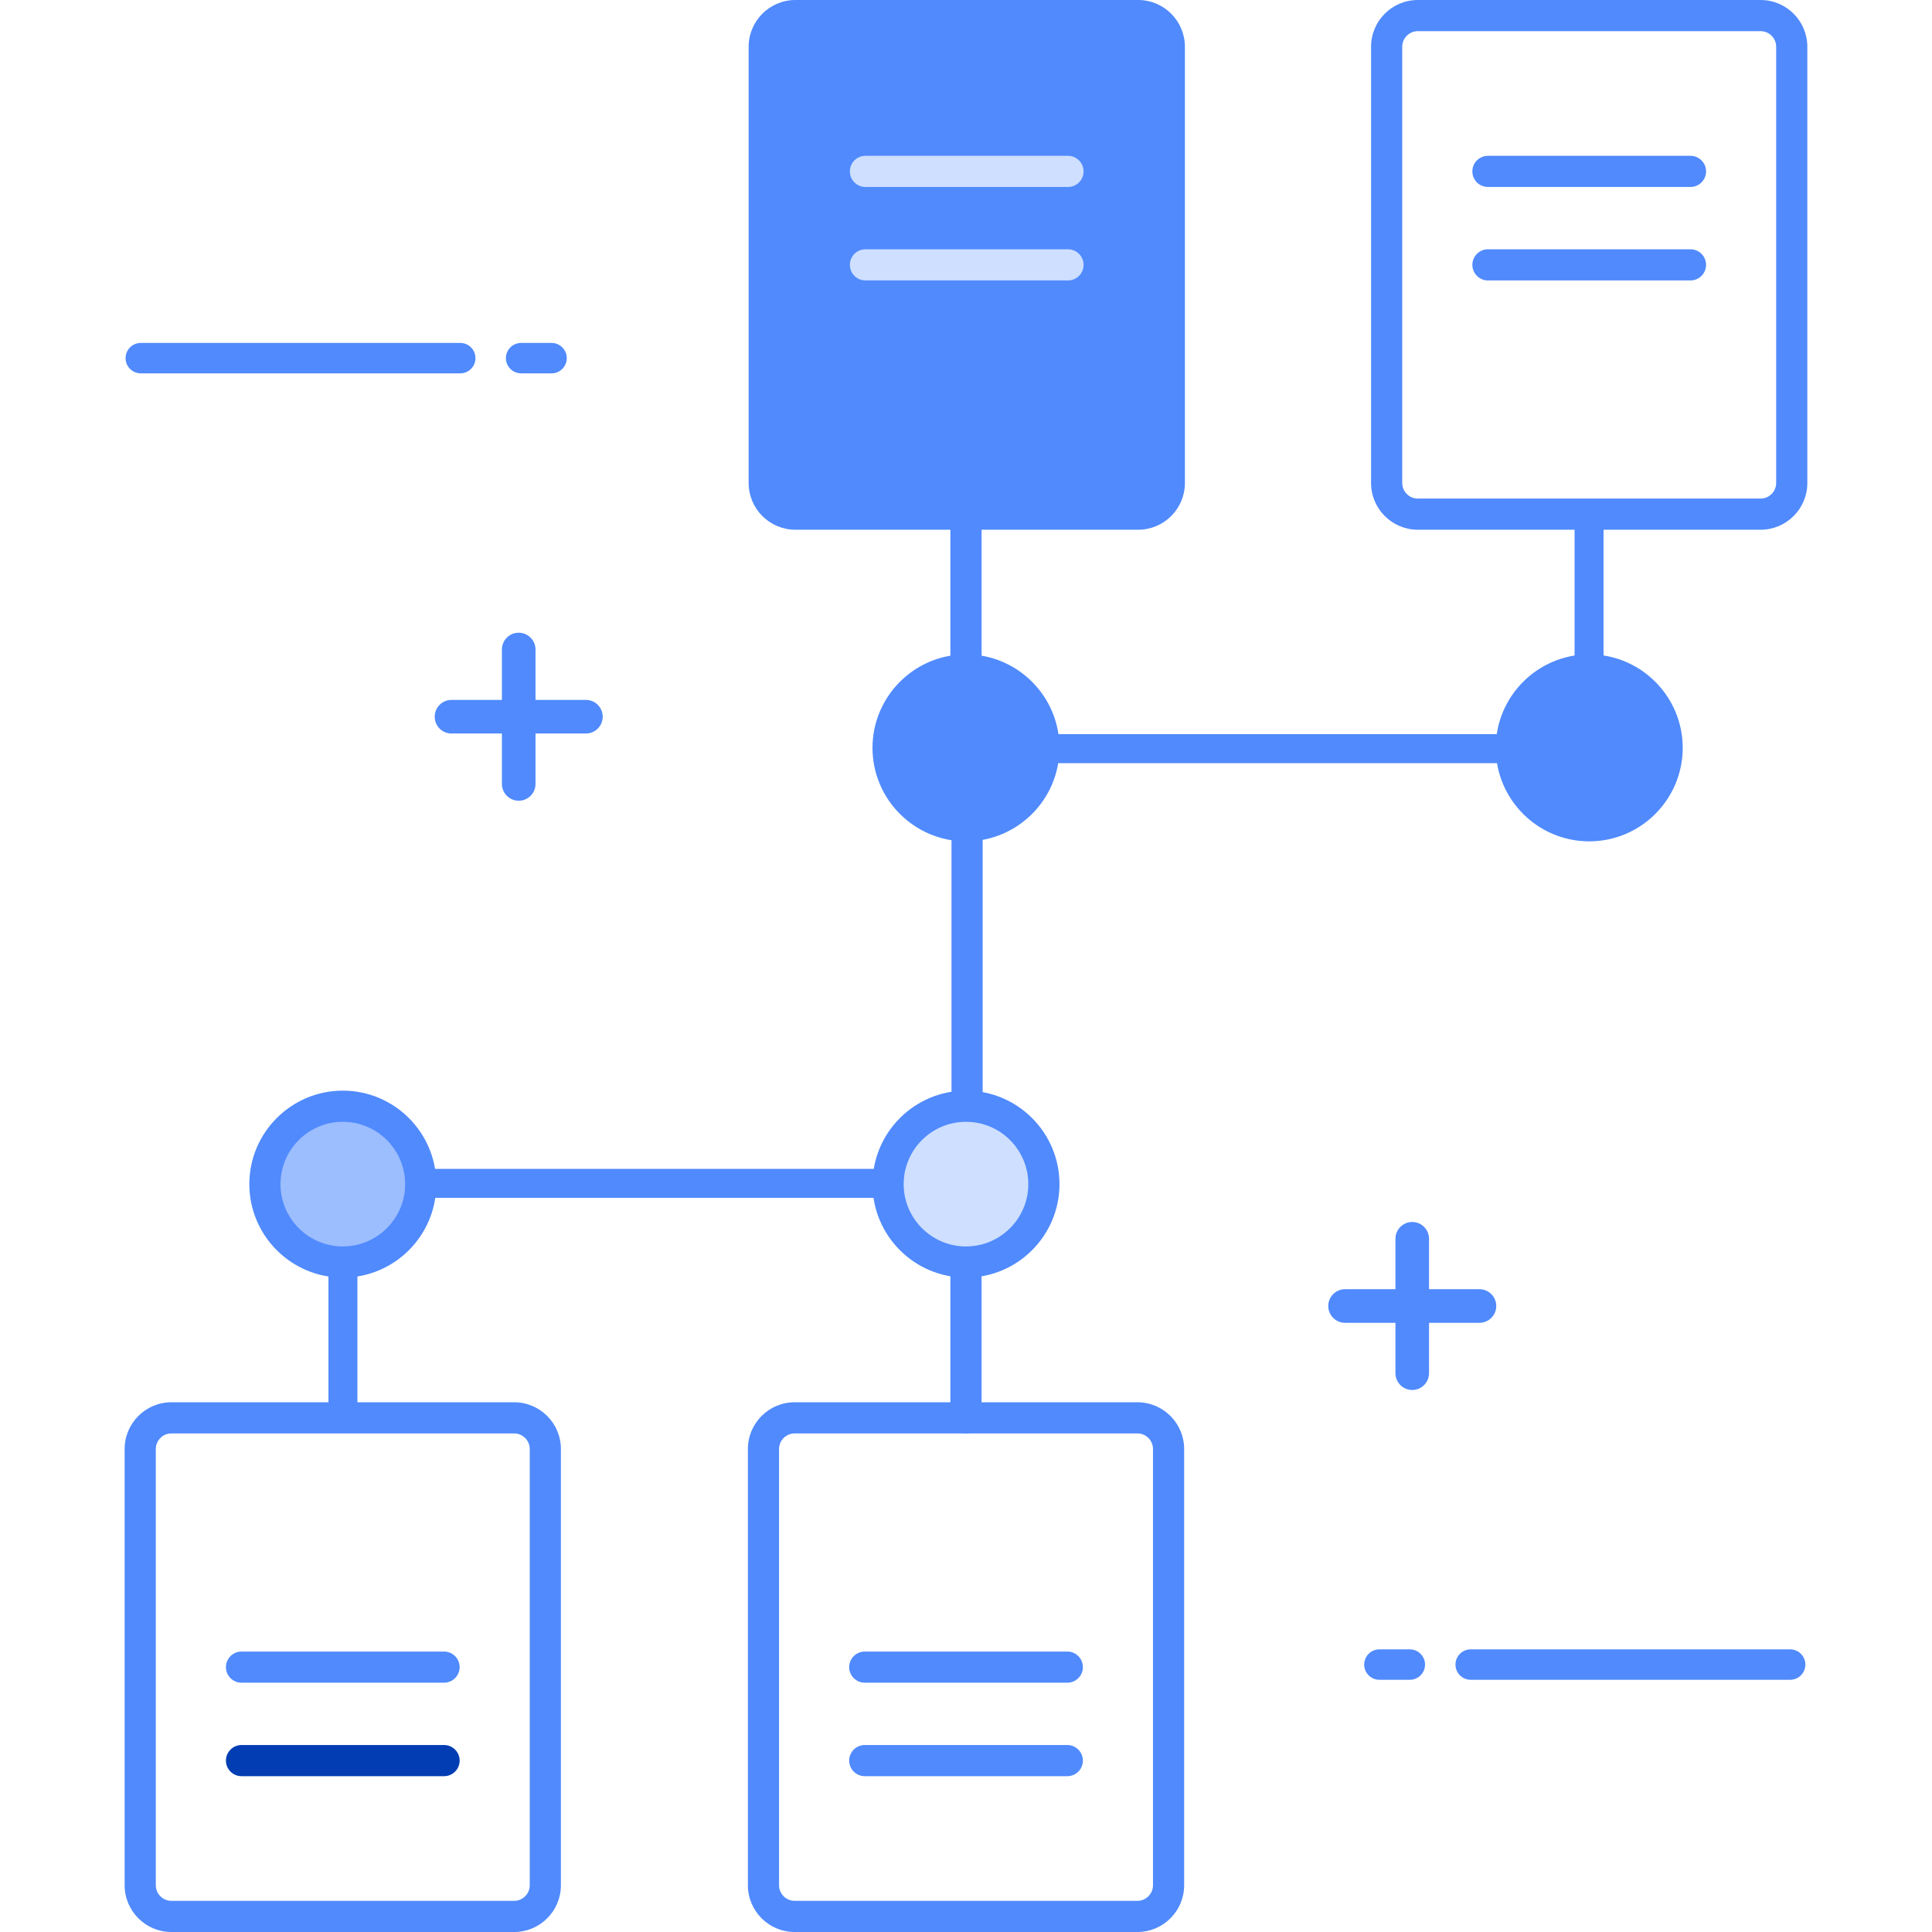 <svg width="400" height="400" viewBox="0 0 400 400" fill="none" xmlns="http://www.w3.org/2000/svg">
<g clip-path="url(#clip0)">
<path d="M241.193 14C241.193 8.477 236.716 4 231.193 4H169.193C163.671 4 159.193 8.477 159.193 14V96C159.193 101.523 163.671 106 169.193 106H231.193C236.716 106 241.193 101.523 241.193 96V14Z" fill="#508AFD"/>
<path fill-rule="evenodd" clip-rule="evenodd" d="M74 248H200C201.657 248 203 246.657 203 245C203 243.343 201.657 242 200 242H71.5C69.567 242 68 243.567 68 245.5V293C68 294.657 69.343 296 71 296C72.657 296 74 294.657 74 293V248Z" fill="#508AFD"/>
<path fill-rule="evenodd" clip-rule="evenodd" d="M326 152H200C198.343 152 197 153.343 197 155C197 156.657 198.343 158 200 158H328.5C330.433 158 332 156.433 332 154.5V107C332 105.343 330.657 104 329 104C327.343 104 326 105.343 326 107V152Z" fill="#508AFD"/>
<path d="M200.225 248.385C202.006 248.385 203.451 246.94 203.451 245.16V154.837C203.451 153.056 202.006 151.611 200.225 151.611C198.445 151.611 197 153.056 197 154.837V245.16C197 246.94 198.445 248.385 200.225 248.385Z" fill="#508AFD"/>
<path d="M293.542 109.677H364.51C369.846 109.677 374.188 105.335 374.188 100V9.677C374.188 4.342 369.846 0 364.51 0H293.542C288.207 0 283.865 4.342 283.865 9.677V100C283.865 105.335 288.207 109.677 293.542 109.677ZM364.51 6.452C366.291 6.452 367.736 7.903 367.736 9.677V100C367.736 101.774 366.291 103.226 364.51 103.226H293.542C291.762 103.226 290.317 101.774 290.317 100V9.677C290.317 7.903 291.762 6.452 293.542 6.452H364.51Z" fill="#508AFD"/>
<path d="M308.061 38.71H349.997C351.777 38.71 353.223 37.265 353.223 35.485C353.223 33.704 351.777 32.259 349.997 32.259H308.061C306.281 32.259 304.836 33.704 304.836 35.485C304.836 37.265 306.281 38.71 308.061 38.71Z" fill="#508AFD"/>
<path d="M308.061 58.063H349.997C351.777 58.063 353.223 56.618 353.223 54.837C353.223 53.056 351.777 51.611 349.997 51.611H308.061C306.281 51.611 304.836 53.056 304.836 54.837C304.836 56.618 306.281 58.063 308.061 58.063Z" fill="#508AFD"/>
<path d="M329.037 170.97C320.129 170.97 312.908 163.749 312.908 154.841C312.908 145.933 320.129 138.712 329.037 138.712C337.945 138.712 345.166 145.933 345.166 154.841C345.166 163.749 337.945 170.97 329.037 170.97Z" fill="#508AFD"/>
<path d="M329.034 174.191C339.705 174.191 348.389 165.507 348.389 154.836C348.389 144.165 339.705 135.481 329.034 135.481C318.363 135.481 309.679 144.165 309.679 154.836C309.679 165.507 318.363 174.191 329.034 174.191ZM329.034 141.933C336.15 141.933 341.937 147.72 341.937 154.836C341.937 161.952 336.15 167.74 329.034 167.74C321.918 167.74 316.131 161.952 316.131 154.836C316.131 147.72 321.918 141.933 329.034 141.933Z" fill="#508AFD"/>
<path d="M199.997 158.061C201.777 158.061 203.223 156.616 203.223 154.836V106.448C203.223 104.668 201.777 103.223 199.997 103.223C198.216 103.223 196.771 104.668 196.771 106.448V154.836C196.771 156.616 198.216 158.061 199.997 158.061Z" fill="#508AFD"/>
<path d="M200 170.97C191.092 170.97 183.871 163.749 183.871 154.841C183.871 145.933 191.092 138.712 200 138.712C208.908 138.712 216.129 145.933 216.129 154.841C216.129 163.749 208.908 170.97 200 170.97Z" fill="#508AFD"/>
<path d="M199.997 174.192C210.668 174.192 219.352 165.508 219.352 154.837C219.352 144.166 210.668 135.482 199.997 135.482C189.326 135.482 180.642 144.166 180.642 154.837C180.642 165.508 189.326 174.192 199.997 174.192ZM199.997 141.934C207.113 141.934 212.9 147.721 212.9 154.837C212.9 161.953 207.113 167.74 199.997 167.74C192.881 167.74 187.094 161.953 187.094 154.837C187.094 147.721 192.881 141.934 199.997 141.934Z" fill="#508AFD"/>
<path d="M164.677 109.677H235.645C240.98 109.677 245.322 105.335 245.322 100V9.677C245.322 4.342 240.98 0 235.645 0H164.677C159.342 0 155 4.342 155 9.677V100C155 105.335 159.342 109.677 164.677 109.677ZM235.645 6.452C237.419 6.452 238.871 7.903 238.871 9.677V100C238.871 101.774 237.419 103.226 235.645 103.226H164.677C162.903 103.226 161.451 101.774 161.451 100V9.677C161.451 7.903 162.903 6.452 164.677 6.452H235.645Z" fill="#508AFD"/>
<path d="M179.183 38.71H221.118C222.899 38.71 224.344 37.265 224.344 35.485C224.344 33.704 222.899 32.259 221.118 32.259H179.183C177.402 32.259 175.957 33.704 175.957 35.485C175.957 37.265 177.402 38.71 179.183 38.71Z" fill="#CEDFFF"/>
<path d="M179.183 58.063H221.118C222.899 58.063 224.344 56.618 224.344 54.837C224.344 53.056 222.899 51.611 221.118 51.611H179.183C177.402 51.611 175.957 53.056 175.957 54.837C175.957 56.618 177.402 58.063 179.183 58.063Z" fill="#CEDFFF"/>
<path d="M35.484 400.002H106.451C111.787 400.002 116.129 395.66 116.129 390.324V300.002C116.129 294.666 111.787 290.324 106.451 290.324H35.484C30.148 290.324 25.806 294.666 25.806 300.002V390.324C25.806 395.66 30.148 400.002 35.484 400.002ZM106.451 296.776C108.226 296.776 109.677 298.227 109.677 300.002V390.324C109.677 392.098 108.226 393.55 106.451 393.55H35.484C33.71 393.55 32.258 392.098 32.258 390.324V300.002C32.258 298.227 33.71 296.776 35.484 296.776H106.451Z" fill="#508AFD"/>
<path d="M50.003 367.74H91.938C93.719 367.74 95.164 366.295 95.164 364.514C95.164 362.733 93.719 361.288 91.938 361.288H50.003C48.222 361.288 46.777 362.733 46.777 364.514C46.777 366.295 48.222 367.74 50.003 367.74Z" fill="#023DB3"/>
<path d="M50.003 348.387H91.938C93.719 348.387 95.164 346.942 95.164 345.161C95.164 343.381 93.719 341.936 91.938 341.936H50.003C48.222 341.936 46.777 343.381 46.777 345.161C46.777 346.942 48.222 348.387 50.003 348.387Z" fill="#508AFD"/>
<path d="M70.965 261.294C62.057 261.294 54.836 254.073 54.836 245.165C54.836 236.257 62.057 229.036 70.965 229.036C79.873 229.036 87.094 236.257 87.094 245.165C87.094 254.073 79.873 261.294 70.965 261.294Z" fill="#9CBDFE"/>
<path d="M70.977 264.515C81.648 264.515 90.332 255.831 90.332 245.16C90.332 234.49 81.648 225.806 70.977 225.806C60.306 225.806 51.622 234.49 51.622 245.16C51.622 255.831 60.306 264.515 70.977 264.515ZM70.977 232.257C78.093 232.257 83.88 238.044 83.88 245.16C83.88 252.277 78.093 258.064 70.977 258.064C63.861 258.064 58.074 252.277 58.074 245.16C58.074 238.044 63.861 232.257 70.977 232.257Z" fill="#508AFD"/>
<path d="M164.521 400.001H235.489C240.824 400.001 245.166 395.659 245.166 390.323V300.001C245.166 294.665 240.824 290.323 235.489 290.323H164.521C159.185 290.323 154.843 294.665 154.843 300.001V390.323C154.843 395.659 159.185 400.001 164.521 400.001ZM235.489 296.775C237.269 296.775 238.714 298.226 238.714 300.001V390.323C238.714 392.097 237.269 393.549 235.489 393.549H164.521C162.747 393.549 161.295 392.097 161.295 390.323V300.001C161.295 298.226 162.747 296.775 164.521 296.775H235.489Z" fill="#508AFD"/>
<path d="M179.04 367.74H220.975C222.756 367.74 224.201 366.295 224.201 364.514C224.201 362.733 222.756 361.288 220.975 361.288H179.04C177.259 361.288 175.814 362.733 175.814 364.514C175.814 366.295 177.259 367.74 179.04 367.74Z" fill="#508AFD"/>
<path d="M179.04 348.387H220.975C222.756 348.387 224.201 346.942 224.201 345.161C224.201 343.381 222.756 341.936 220.975 341.936H179.04C177.259 341.936 175.814 343.381 175.814 345.161C175.814 346.942 177.259 348.387 179.04 348.387Z" fill="#508AFD"/>
<path d="M199.997 296.774C201.777 296.774 203.223 295.329 203.223 293.548V245.161C203.223 243.381 201.777 241.936 199.997 241.936C198.216 241.936 196.771 243.381 196.771 245.161V293.548C196.771 295.329 198.216 296.774 199.997 296.774Z" fill="#508AFD"/>
<path d="M200 261.294C191.092 261.294 183.871 254.073 183.871 245.165C183.871 236.257 191.092 229.036 200 229.036C208.908 229.036 216.129 236.257 216.129 245.165C216.129 254.073 208.908 261.294 200 261.294Z" fill="#CEDFFF"/>
<path d="M199.999 264.515C210.67 264.515 219.354 255.831 219.354 245.16C219.354 234.49 210.67 225.806 199.999 225.806C189.328 225.806 180.644 234.49 180.644 245.16C180.644 255.831 189.328 264.515 199.999 264.515ZM199.999 232.257C207.115 232.257 212.902 238.044 212.902 245.16C212.902 252.277 207.115 258.064 199.999 258.064C192.883 258.064 187.095 252.277 187.095 245.16C187.095 238.044 192.883 232.257 199.999 232.257Z" fill="#508AFD"/>
<path d="M121.304 151.866H93.478C91.558 151.866 90 150.307 90 148.387C90 146.467 91.558 144.909 93.478 144.909H121.304C123.224 144.909 124.783 146.467 124.783 148.387C124.783 150.307 123.224 151.866 121.304 151.866Z" fill="#508AFD"/>
<path d="M278.479 266.917H306.305C308.225 266.917 309.783 268.475 309.783 270.395C309.783 272.315 308.225 273.873 306.305 273.873H278.479C276.559 273.873 275.001 272.315 275.001 270.395C275.001 268.475 276.559 266.917 278.479 266.917Z" fill="#508AFD"/>
<path d="M107.394 165.783C105.474 165.783 103.916 164.224 103.916 162.304V134.478C103.916 132.558 105.474 131 107.394 131C109.314 131 110.873 132.558 110.873 134.478V162.304C110.873 164.224 109.314 165.783 107.394 165.783Z" fill="#508AFD"/>
<path d="M292.389 253C294.309 253 295.867 254.558 295.867 256.478V284.304C295.867 286.224 294.309 287.782 292.389 287.782C290.469 287.782 288.911 286.224 288.911 284.304V256.478C288.911 254.558 290.469 253 292.389 253Z" fill="#508AFD"/>
<path d="M114.193 77.299H107.894C106.155 77.299 104.744 75.888 104.744 74.15C104.744 72.411 106.155 71 107.894 71H114.193C115.932 71 117.343 72.411 117.343 74.15C117.343 75.888 115.932 77.299 114.193 77.299Z" fill="#508AFD"/>
<path d="M285.59 341.483H291.889C293.628 341.483 295.039 342.894 295.039 344.633C295.039 346.371 293.628 347.782 291.889 347.782H285.59C283.852 347.782 282.441 346.371 282.441 344.633C282.441 342.894 283.852 341.483 285.59 341.483Z" fill="#508AFD"/>
<path d="M95.291 77.299H29.15C27.411 77.299 26 75.888 26 74.15C26 72.411 27.411 71 29.15 71H95.291C97.03 71 98.441 72.411 98.441 74.15C98.441 75.888 97.03 77.299 95.291 77.299Z" fill="#508AFD"/>
<path d="M304.492 341.483H370.634C372.372 341.483 373.783 342.894 373.783 344.633C373.783 346.371 372.372 347.782 370.634 347.782H304.492C302.753 347.782 301.342 346.371 301.342 344.633C301.342 342.894 302.753 341.483 304.492 341.483Z" fill="#508AFD"/>
</g>
<defs>
<clipPath id="clip0">
<rect width="400" height="400" fill="white" transform="matrix(-1 0 0 1 400 0)"/>
</clipPath>
</defs>
</svg>

